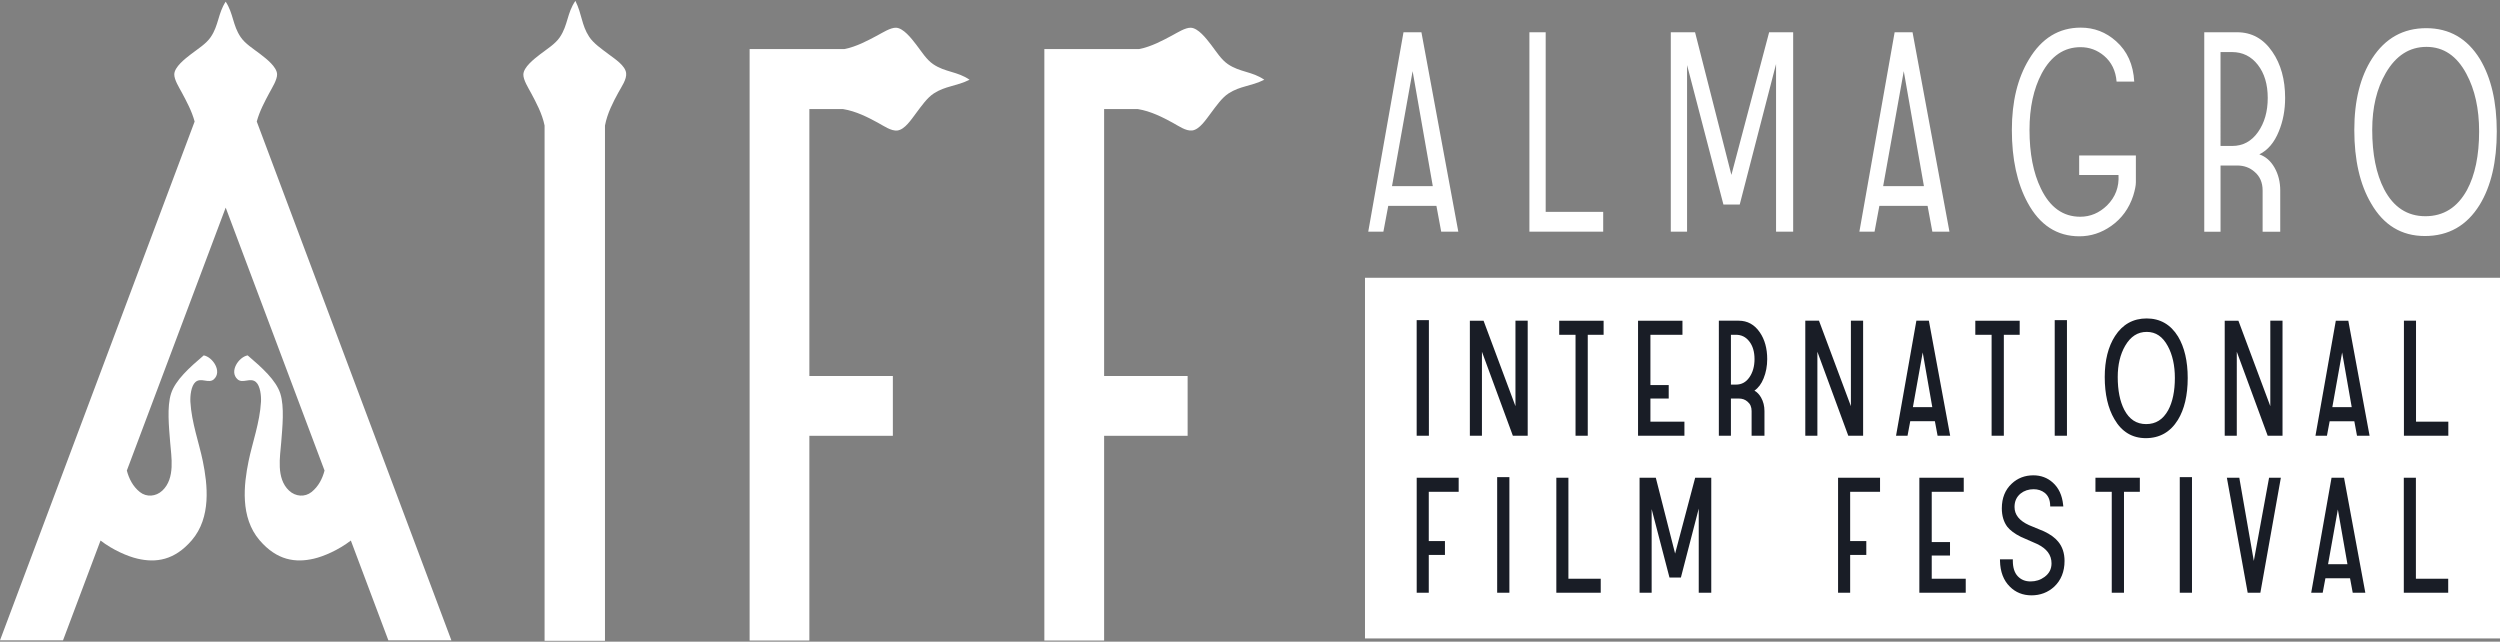 <svg xmlns="http://www.w3.org/2000/svg" xmlns:xlink="http://www.w3.org/1999/xlink" id="Capa_1" x="0px" y="0px" width="300px" height="77px" viewBox="0 0 300 77" xml:space="preserve"><rect x="0" y="0" width="300" height="77" fill="#808080" stroke="none"/><rect x="163.799" y="33.333" fill="#FFFFFF" width="136.201" height="43.28"></rect><path fill="#FFFFFF" d="M151.717,9.569c-1.635,0.807-2.877,0.725-4.293,1.643c-0.797,0.516-1.482,1.513-2.105,2.34 c-0.592,0.781-1.369,1.999-2.264,2.107c-0.746,0.09-1.654-0.562-2.342-0.936c-1.166-0.634-2.607-1.382-4.174-1.634h-4.045v32.028 h10.021v7.18h-10.021v24.57h-7.172V5.888h11.367c1.473-0.283,2.842-1.037,3.945-1.623c0.629-0.335,1.604-0.964,2.262-0.937 c0.871,0.035,1.82,1.245,2.422,2.029c0.658,0.861,1.227,1.796,2.029,2.34C148.799,8.686,150.258,8.558,151.717,9.569z  M109.947,5.357c-0.6-0.784-1.551-1.994-2.42-2.029c-0.658-0.027-1.635,0.602-2.264,0.937c-1.104,0.586-2.475,1.34-3.943,1.623 H89.954v70.98h7.169v-24.57h10.02v-7.18h-10.02V13.09h4.043c1.568,0.252,3.01,1,4.174,1.634c0.689,0.374,1.6,1.025,2.344,0.936 c0.896-0.108,1.674-1.326,2.264-2.107c0.623-0.827,1.309-1.824,2.107-2.34c1.414-0.918,2.656-0.836,4.293-1.643 c-1.461-1.012-2.922-0.884-4.373-1.872C111.176,7.153,110.607,6.219,109.947,5.357z M32.314,11.164 c0.334-0.629,0.963-1.604,0.936-2.263c-0.036-0.87-1.246-1.822-2.029-2.42c-0.861-0.659-1.797-1.229-2.342-2.03 c-0.963-1.412-0.868-2.831-1.797-4.252c-0.928,1.421-0.833,2.84-1.796,4.252c-0.546,0.802-1.479,1.371-2.343,2.03 c-0.781,0.598-1.992,1.55-2.029,2.42c-0.026,0.659,0.602,1.634,0.937,2.263c0.517,0.972,1.163,2.149,1.504,3.421L0,76.84h7.562 l4.502-11.975c1.488,1.144,3.263,1.903,4.436,2.175c2.184,0.51,4.419,0.229,6.513-2.206c2.361-2.75,1.896-6.696,1.326-9.494 c-0.448-2.192-1.349-4.622-1.492-7.12c-0.038-0.706,0.08-1.909,0.607-2.374c0.678-0.592,1.588,0.229,2.209-0.331 c1.03-0.932-0.14-2.674-1.215-2.869c-1.721,1.467-3.4,2.971-3.92,4.58c-0.512,1.6-0.248,4.047-0.108,5.852 c0.129,1.702,0.64,4.313-0.938,5.795c-0.778,0.728-1.901,0.81-2.705,0.167c-0.833-0.669-1.302-1.604-1.556-2.572l11.857-31.541 l0.004,0.015l0.006-0.015l11.857,31.541c-0.255,0.969-0.724,1.903-1.557,2.572c-0.803,0.643-1.928,0.561-2.703-0.167 c-1.579-1.481-1.068-4.093-0.939-5.795c0.139-1.805,0.402-4.252-0.109-5.852c-0.518-1.609-2.199-3.113-3.918-4.58 c-1.076,0.195-2.246,1.938-1.215,2.869c0.62,0.561,1.531-0.261,2.209,0.331c0.527,0.465,0.645,1.668,0.605,2.374 c-0.143,2.498-1.043,4.928-1.49,7.12c-0.572,2.798-1.035,6.744,1.325,9.494c2.093,2.436,4.327,2.716,6.513,2.206 c1.173-0.271,2.947-1.031,4.436-2.175l4.501,11.975h7.563L30.811,14.585C31.152,13.313,31.797,12.136,32.314,11.164z M73.029,6.502 c-0.827-0.623-1.825-1.306-2.339-2.107c-0.918-1.412-0.836-2.657-1.642-4.291c-1.013,1.458-0.884,2.918-1.874,4.37 c-0.544,0.802-1.479,1.368-2.341,2.028c-0.781,0.601-1.992,1.55-2.029,2.421c-0.026,0.658,0.602,1.635,0.938,2.264 c0.576,1.085,1.315,2.43,1.608,3.875v61.835h7.248v-61.83c0.278-1.483,0.993-2.838,1.603-3.959c0.375-0.688,1.026-1.595,0.936-2.34 C75.029,7.87,73.813,7.091,73.029,6.502z"></path><path fill="#191D26" d="M222.107,38.484h1.467v13.802h-1.781l-3.707-10.077v10.077h-1.451V38.484h1.643l0.043,0.116l3.787,10.14 V38.484z M225.605,59.019v-1.688h-5.037V71.13h1.451v-4.537h1.938v-1.668h-1.938v-5.906H225.605z M210.533,46.874 c0.32,0.184,0.588,0.462,0.795,0.83c0.271,0.476,0.408,1.022,0.408,1.625v2.957h-1.543v-2.957c0-0.486-0.156-0.854-0.484-1.127 c-0.289-0.258-0.635-0.379-1.057-0.379h-0.941v4.463h-1.449V38.484h2.391c1.043,0,1.893,0.471,2.523,1.396 c0.59,0.853,0.889,1.935,0.889,3.209c0,0.836-0.145,1.614-0.434,2.317C211.367,46.063,210.998,46.557,210.533,46.874z  M210.543,43.09c0-0.869-0.211-1.586-0.631-2.124c-0.414-0.532-0.939-0.793-1.609-0.793h-0.592v5.979h0.611 c0.664,0,1.188-0.28,1.594-0.857C210.332,44.704,210.543,43.962,210.543,43.09z M235.65,59.019v-1.688h-5.328V71.13h5.566v-1.685 h-4.08v-2.779h2.193v-1.614h-2.193v-6.033H235.65z M231.465,38.484l2.555,13.802h-1.51l-0.324-1.738h-2.957l-0.326,1.738h-1.379 l2.441-13.802H231.465z M231.875,48.859l-1.15-6.568l-1.178,6.568H231.875z M205.352,71.13V57.331h-1.932l-2.406,9.095l-2.316-9.095 h-1.949V71.13h1.449V61.093l2.139,8.208h1.371l2.141-8.271v10.1H205.352z M201.895,40.173v-1.688h-5.33v13.802h5.566v-1.688h-4.08 v-2.775h2.195v-1.618h-2.195v-6.032H201.895z M183.324,52.286V38.484h-1.469V48.74l-3.785-10.14l-0.043-0.116h-1.643v13.802h1.449 V42.209l3.709,10.077H183.324z M244,57.039c-1.02,0-1.889,0.337-2.59,0.997c-0.789,0.728-1.191,1.725-1.191,2.966 c0,0.889,0.223,1.634,0.66,2.215c0.346,0.433,0.887,0.835,1.623,1.203c0.666,0.283,1.324,0.572,1.951,0.858 c1.166,0.559,1.73,1.32,1.73,2.328c0,0.68-0.275,1.213-0.844,1.632c-0.479,0.354-1.039,0.535-1.67,0.535 c-0.637,0-1.141-0.204-1.537-0.623c-0.393-0.414-0.592-1.037-0.592-1.855v-0.176h-1.543L240,67.298 c0.025,1.312,0.424,2.356,1.186,3.104c0.689,0.69,1.563,1.039,2.594,1.039c1.055,0,1.969-0.349,2.719-1.033 c0.826-0.776,1.246-1.818,1.246-3.096c0-0.927-0.256-1.702-0.756-2.306c-0.379-0.471-0.947-0.884-1.699-1.241 c-0.605-0.243-1.213-0.495-1.803-0.747c-1.174-0.535-1.744-1.246-1.744-2.182c0-0.682,0.242-1.212,0.738-1.619 c0.43-0.338,0.953-0.511,1.557-0.511c0.516,0,0.965,0.147,1.334,0.437c0.412,0.337,0.625,0.815,0.648,1.462l0.006,0.17h1.572 l-0.021-0.193c-0.113-1.138-0.531-2.039-1.246-2.676C245.691,57.331,244.906,57.039,244,57.039z M170,52.286h1.467V38.414H170 V52.286z M181.127,71.13V57.257h-1.467V71.13H181.127z M186.76,71.13h5.328v-1.685h-3.879V57.331h-1.449V71.13z M190.531,52.286 V40.173h1.902v-1.688h-5.328v1.688h1.959v12.113H190.531z M263.039,71.13V57.257h-1.467V71.13H263.039z M273.904,38.484h-1.467 V48.74l-3.785-10.14l-0.045-0.116h-1.641v13.802h1.449V42.209l3.707,10.077h1.781V38.484z M277.344,71.13l2.441-13.799h1.5 l2.555,13.799h-1.512l-0.322-1.736h-2.957l-0.326,1.736H277.344z M279.367,67.706h2.328l-1.152-6.568L279.367,67.706z  M268.742,57.479l-0.023-0.147h-1.494l2.498,13.799h1.52l2.459-13.799h-1.414l-1.83,9.981L268.742,57.479z M248.035,38.414h-1.469 v13.872h1.469V38.414z M288.457,71.13h5.328v-1.685h-3.877V57.331h-1.451V71.13z M288.471,38.484v13.802h5.328v-1.688h-3.877V38.484 H288.471z M279.559,50.548l-0.326,1.738h-1.377l2.441-13.802h1.5l2.553,13.802h-1.51l-0.322-1.738H279.559z M279.879,48.859h2.328 l-1.152-6.568L279.879,48.859z M175.041,59.019v-1.688h-5.037V71.13h1.449v-4.537h1.941v-1.668h-1.941v-5.906H175.041z  M261.365,40.382c0.77,1.28,1.16,2.954,1.16,4.977c0,2.06-0.396,3.753-1.18,5.03c-0.896,1.453-2.189,2.189-3.846,2.189 c-1.633,0-2.902-0.768-3.773-2.282c-0.768-1.304-1.158-3-1.158-5.048c0-2.002,0.416-3.656,1.236-4.925 c0.906-1.402,2.184-2.11,3.787-2.11C259.213,38.213,260.48,38.94,261.365,40.382z M260.984,45.351c0-1.493-0.283-2.771-0.84-3.805 c-0.619-1.158-1.447-1.719-2.533-1.719c-1.09,0-1.938,0.547-2.594,1.671c-0.59,1.017-0.889,2.277-0.889,3.741 c0,1.601,0.262,2.924,0.783,3.932c0.607,1.155,1.467,1.72,2.627,1.72c1.158,0,2.023-0.544,2.645-1.669 C260.713,48.239,260.984,46.937,260.984,45.351z M237.037,40.173h1.955v12.113h1.469V40.173h1.902v-1.688h-5.326V40.173z  M251.453,59.019h1.957V71.13h1.469V59.019h1.902v-1.688h-5.328V59.019z"></path><path fill="#FFFFFF" d="M168.42,3.87l-4.232,23.934h1.818l0.582-3.096h5.783l0.574,3.096h2.053L170.57,3.87H168.42z M167.041,22.332 l2.473-13.794l2.42,13.794H167.041z M185.482,25.425h6.902v2.379h-8.855V3.87h1.953V25.425z M212.297,3.87h2.883v23.934h-2.053 V7.681l-4.361,16.866h-1.955l-4.363-16.739v19.996h-1.953V3.87h2.912l4.361,17.119L212.297,3.87z M227.357,3.87l-4.232,23.934h1.82 l0.578-3.096h5.787l0.572,3.096h2.053l-4.43-23.934H227.357z M225.979,22.332l2.473-13.794l2.418,13.794H225.979z M249.5,18.652 h6.805v3.224c0,0.391-0.109,0.935-0.324,1.628c-0.502,1.521-1.381,2.726-2.639,3.614c-1.174,0.824-2.441,1.238-3.811,1.238 c-2.691,0-4.766-1.346-6.219-4.039c-1.26-2.32-1.889-5.229-1.889-8.727c0-3.385,0.684-6.209,2.051-8.463 c1.52-2.541,3.592-3.812,6.221-3.812c1.605,0,3.018,0.544,4.232,1.628c1.346,1.191,2.072,2.813,2.182,4.852h-2.117 c-0.107-1.303-0.607-2.334-1.498-3.093c-0.824-0.694-1.768-1.042-2.832-1.042c-1.975,0-3.529,1.053-4.658,3.157 c-0.975,1.845-1.463,4.104-1.463,6.772c0,2.821,0.455,5.166,1.367,7.035c1.084,2.258,2.66,3.385,4.721,3.385 c1.217,0,2.291-0.456,3.225-1.365c1-1,1.453-2.215,1.367-3.647H249.5V18.652z M273.463,15.755c0.502-1.215,0.752-2.552,0.752-4.005 c0-2.215-0.512-4.059-1.533-5.537c-1.063-1.561-2.473-2.343-4.232-2.343h-3.939v23.934h1.953v-7.944h1.986 c0.826,0,1.52,0.249,2.084,0.747c0.65,0.541,0.979,1.292,0.979,2.246v4.951h2.115v-4.951c0-1.02-0.229-1.932-0.684-2.735 c-0.457-0.802-1.064-1.334-1.824-1.595C272.141,18.023,272.922,17.101,273.463,15.755z M270.957,15.852 c-0.781,1.107-1.813,1.662-3.092,1.662h-1.402V6.247h1.369c1.279,0,2.314,0.51,3.107,1.532c0.793,1.02,1.189,2.343,1.189,3.971 C272.129,13.379,271.738,14.747,270.957,15.852z M297.594,7.094c-1.521-2.476-3.67-3.714-6.447-3.714 c-2.758,0-4.918,1.205-6.48,3.615c-1.434,2.215-2.15,5.078-2.15,8.599c0,3.603,0.674,6.543,2.02,8.822 c1.498,2.606,3.646,3.906,6.447,3.906c2.844,0,5.037-1.246,6.576-3.744c1.367-2.235,2.053-5.164,2.053-8.792 C299.611,12.229,298.938,9.329,297.594,7.094z M296.031,22.816c-1.152,2.087-2.813,3.13-4.982,3.13 c-2.172,0-3.822-1.077-4.949-3.227c-0.957-1.85-1.434-4.231-1.434-7.146c0-2.675,0.543-4.946,1.629-6.815 c1.215-2.087,2.842-3.132,4.883-3.132s3.637,1.076,4.787,3.229c1.02,1.892,1.529,4.197,1.529,6.917 C297.494,18.661,297.006,21.012,296.031,22.816z"></path></svg>